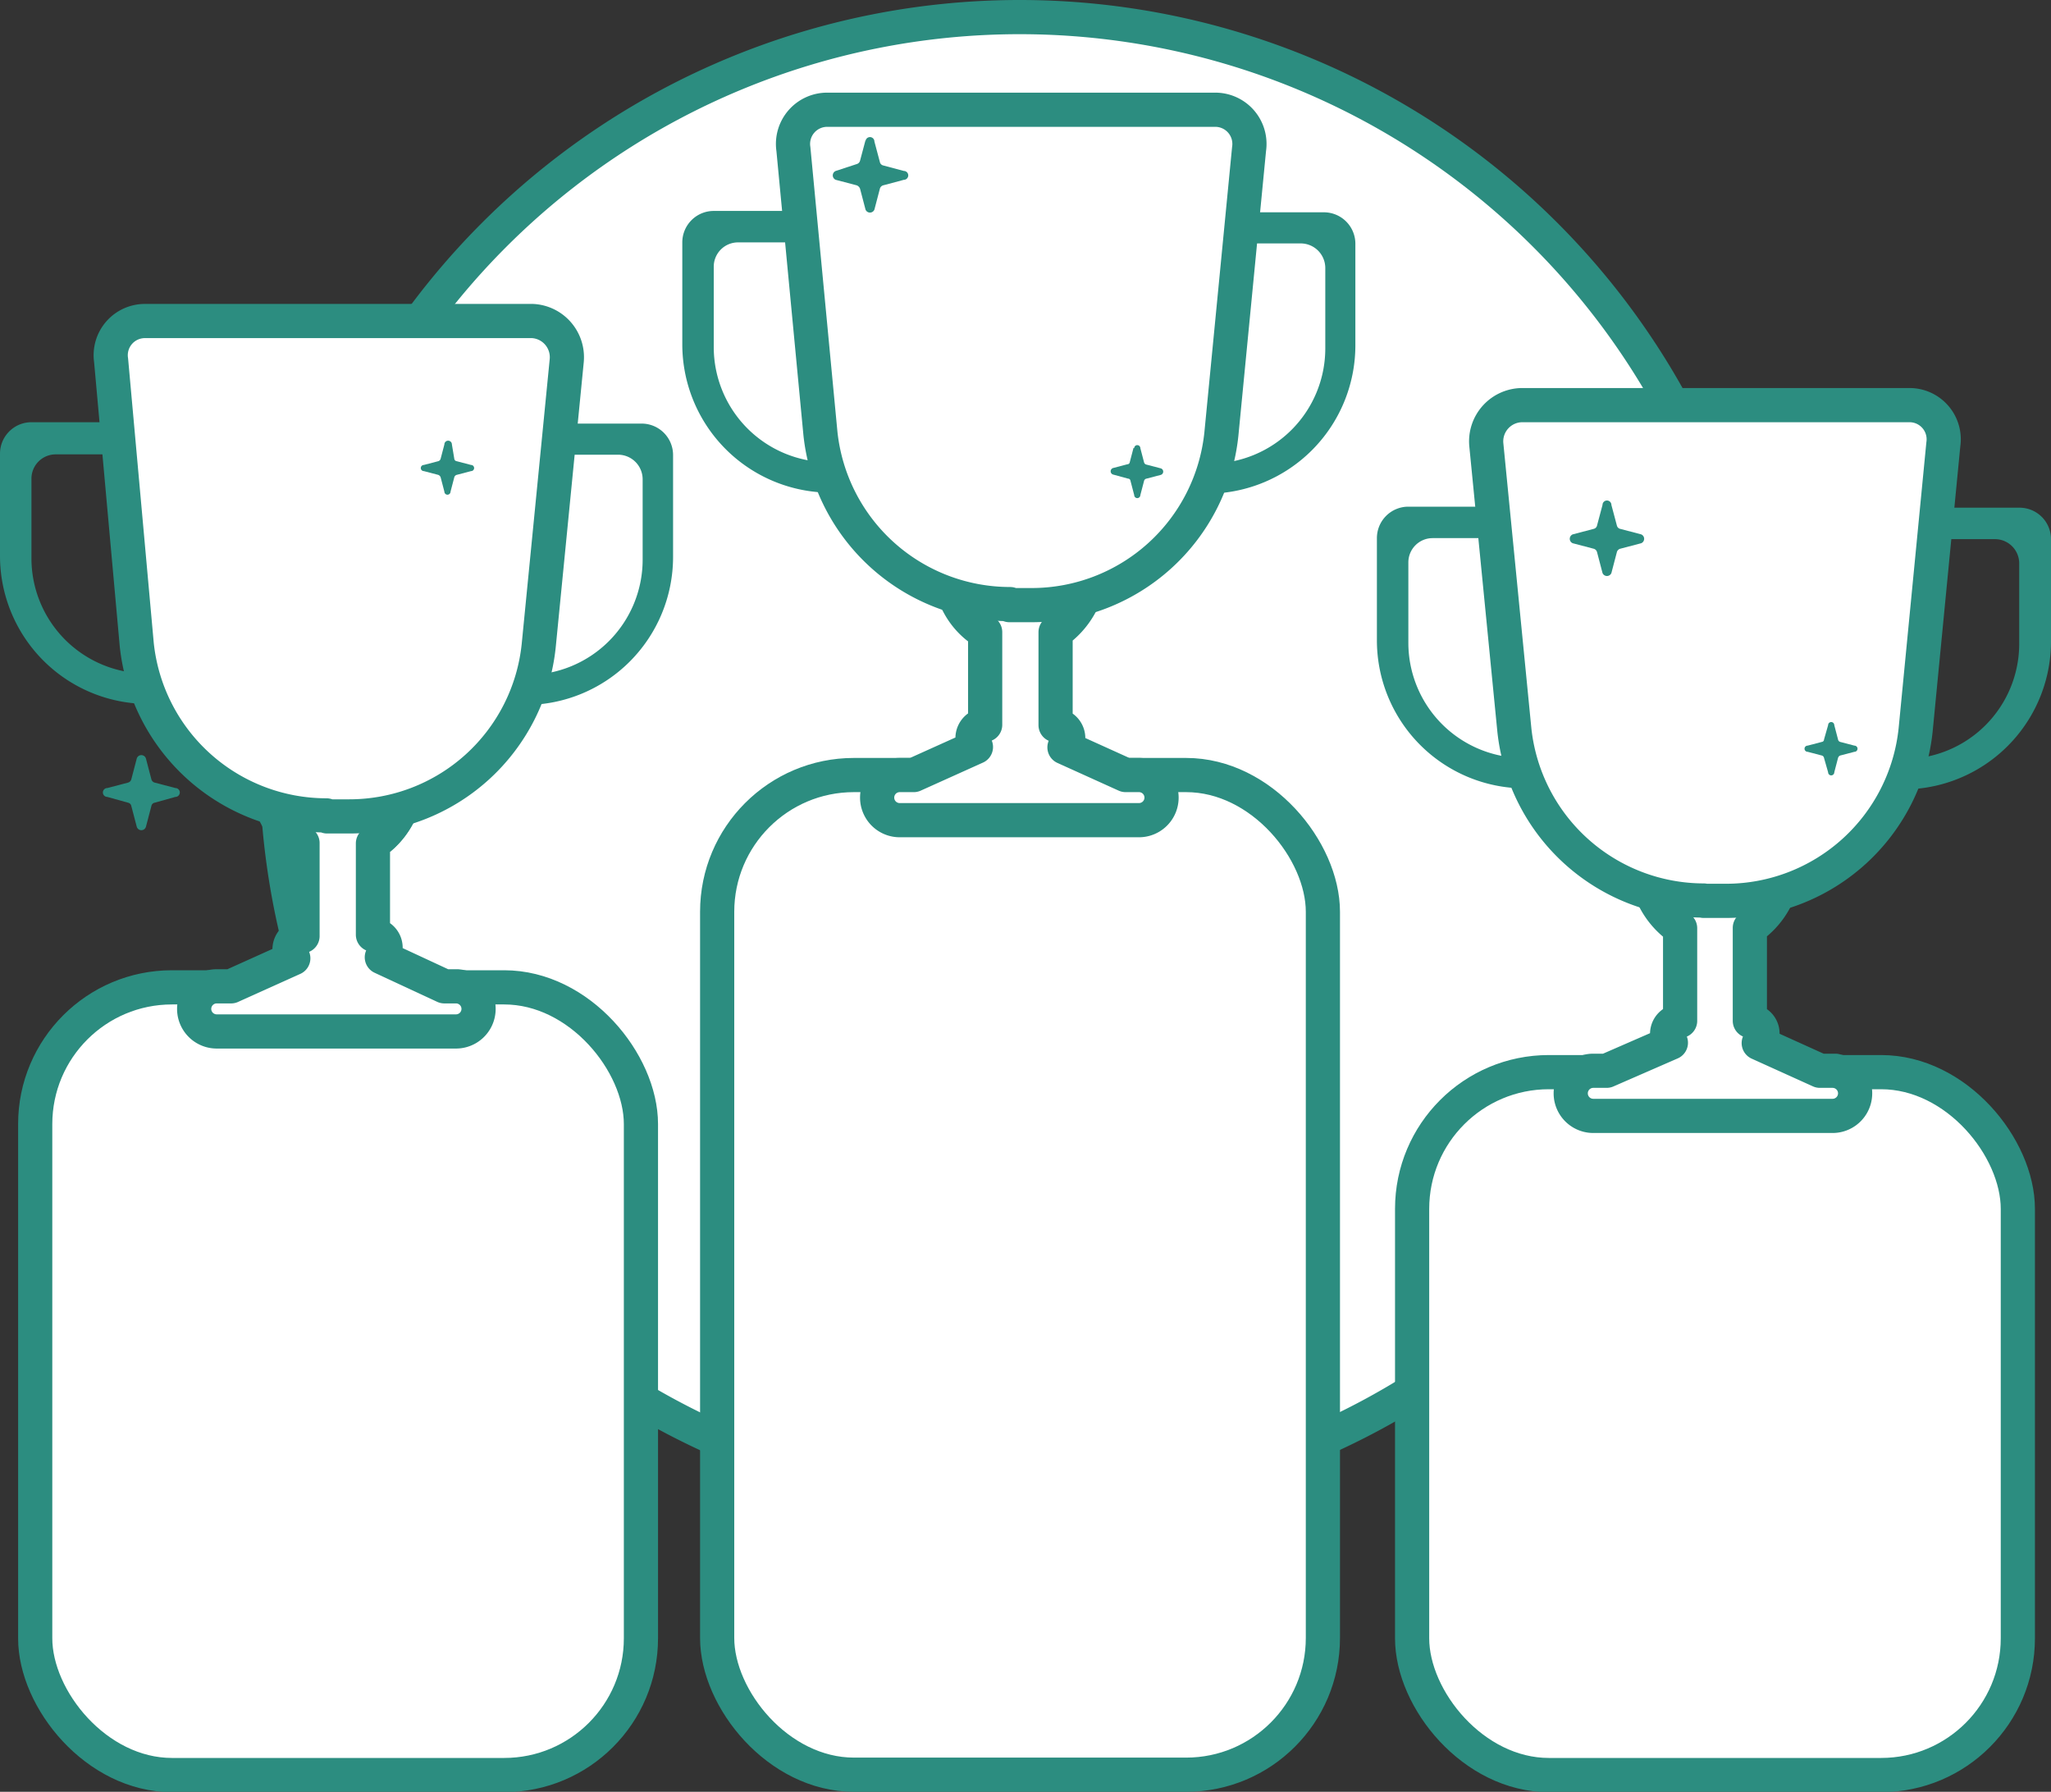 <svg xmlns="http://www.w3.org/2000/svg" viewBox="0 0 60 52.41"><rect x="0" y="0" width="60" height="52.41" fill="#333333" stroke="none"/><defs><style>.cls-1{fill:#fff;stroke:#2c8d80;stroke-linecap:round;stroke-linejoin:round;}.cls-2{fill:#2c8d80;}</style></defs><g id="图层_2" data-name="图层 2"><g id="图层_4" data-name="图层 4"><path class="cls-1" d="M29.82.5A21.74,21.74,0,1,1,8.09,22.24,21.74,21.74,0,0,1,29.82.5"/><rect class="cls-1" x="1.03" y="28.88" width="17.72" height="23.04" rx="4"/><path class="cls-1" d="M9.87,25h0a2.13,2.13,0,0,0,2-2c0-.46.37-1.81.37-1.81a.22.22,0,0,0-.23-.22H7.69a.22.22,0,0,0-.23.22s.33,1.35.38,1.81a2.12,2.12,0,0,0,2,2"/><path class="cls-1" d="M13.38,28.85H13L11.17,28a.39.39,0,0,0,.11-.28.38.38,0,0,0-.37-.38V24.67a2.28,2.28,0,0,0,1-1.73c.05-.46.38-1.81.38-1.81a.22.22,0,0,0-.23-.22H7.71a.22.22,0,0,0-.23.22s.33,1.35.37,1.81a2.34,2.34,0,0,0,1,1.72v2.72a.39.39,0,0,0-.38.38.41.41,0,0,0,.11.27l-1.82.82H6.34a.66.66,0,0,0,0,1.32h7a.66.66,0,0,0,0-1.32Z"/><path class="cls-2" d="M11.45,13.26V19.7a.93.93,0,0,0,.92.92h3a4.33,4.33,0,0,0,4.32-4.32v-3a.92.92,0,0,0-.92-.91H12.37a.92.92,0,0,0-.92.91m.92.72a.72.72,0,0,1,.72-.72h5a.72.72,0,0,1,.71.72v2.36a3.37,3.37,0,0,1-3.36,3.36H13.09a.72.72,0,0,1-.72-.72Z"/><path class="cls-2" d="M7.35,12.35H.92a.92.92,0,0,0-.92.92v3a4.33,4.33,0,0,0,4.32,4.32h3a.92.92,0,0,0,.92-.92V13.27a.92.92,0,0,0-.92-.92m0,6.63a.71.71,0,0,1-.71.72H4.28A3.37,3.37,0,0,1,.92,16.34V14a.71.71,0,0,1,.71-.71h5a.71.71,0,0,1,.71.71Z"/><path class="cls-1" d="M9.69,12.9a3,3,0,1,1-3,3,3.06,3.06,0,0,1,3.05-3"/><path class="cls-1" d="M9.69,12.9a3,3,0,1,1-3,3,3.06,3.06,0,0,1,3.05-3"/><path class="cls-1" d="M9.57,23.88h.65a5.57,5.57,0,0,0,5.54-5l.82-8.34a1.06,1.06,0,0,0-1-1.15H4.25a1,1,0,0,0-1,1.15L4,18.85a5.58,5.58,0,0,0,5.55,5"/><path class="cls-2" d="M4,22.19l-.16.61a.14.14,0,0,1-.09.09l-.61.16a.13.13,0,0,0,0,.26l.61.17a.12.12,0,0,1,.09.09l.16.61a.14.14,0,0,0,.27,0l.16-.61a.12.12,0,0,1,.09-.09l.61-.17a.13.13,0,0,0,0-.26l-.61-.16a.14.14,0,0,1-.09-.09l-.16-.61a.14.14,0,0,0-.27,0"/><path class="cls-2" d="M13,13l-.11.42a.1.1,0,0,1-.07.07l-.42.11a.09.09,0,0,0,0,.18l.42.11a.12.12,0,0,1,.07.07l.11.42a.09.09,0,0,0,.18,0l.11-.42a.1.1,0,0,1,.07-.07l.42-.11a.09.09,0,0,0,0-.18l-.42-.11a.08.08,0,0,1-.07-.07L13.22,13A.09.09,0,0,0,13,13"/><rect class="cls-1" x="20.98" y="22.67" width="17.72" height="29.24" rx="4"/><rect class="cls-1" x="41.31" y="31.36" width="17.72" height="20.56" rx="4"/><path class="cls-1" d="M29.83,18.8h0a2.13,2.13,0,0,0,2-2c.05-.46.38-1.8.38-1.8a.23.23,0,0,0-.23-.23H27.65a.23.23,0,0,0-.23.23s.33,1.34.38,1.8a2.12,2.12,0,0,0,2,2"/><path class="cls-1" d="M33.34,22.67h-.41l-1.79-.81a.44.44,0,0,0,.11-.27.38.38,0,0,0-.37-.38V18.49a2.34,2.34,0,0,0,1-1.73c0-.46.37-1.8.37-1.8a.22.22,0,0,0-.22-.23H27.67a.23.23,0,0,0-.23.23s.33,1.34.38,1.8a2.33,2.33,0,0,0,1,1.73V21.2a.39.39,0,0,0-.37.39.4.4,0,0,0,.1.26l-1.82.82h-.41a.66.66,0,1,0,0,1.32h7a.66.66,0,1,0,0-1.32Z"/><path class="cls-2" d="M31.42,7.08v6.44a.92.92,0,0,0,.91.92h3a4.34,4.34,0,0,0,4.32-4.32v-3a.92.92,0,0,0-.92-.91H32.33a.91.91,0,0,0-.91.91m.91.72a.73.73,0,0,1,.72-.72h5a.72.72,0,0,1,.72.72v2.36a3.37,3.37,0,0,1-3.36,3.36H33.05a.72.72,0,0,1-.72-.72Z"/><path class="cls-2" d="M27.31,6.17H20.88a.92.92,0,0,0-.92.92v3a4.34,4.34,0,0,0,4.32,4.32h3a.92.92,0,0,0,.91-.92V7.09a.92.92,0,0,0-.92-.92m0,6.63a.71.71,0,0,1-.71.72H24.24a3.37,3.37,0,0,1-3.36-3.36V7.8a.71.71,0,0,1,.72-.71h5a.72.72,0,0,1,.72.71v5Z"/><path class="cls-1" d="M29.65,6.72a3.05,3.05,0,1,1-3,3.05,3,3,0,0,1,3-3"/><path class="cls-1" d="M29.65,6.72a3.05,3.05,0,1,1-3,3.05,3,3,0,0,1,3-3"/><path class="cls-1" d="M29.53,17.7h.65a5.58,5.58,0,0,0,5.55-5l.81-8.34a1,1,0,0,0-1-1.15H24.21a1,1,0,0,0-1,1.15L24,12.67a5.58,5.58,0,0,0,5.55,5"/><path class="cls-2" d="M25.32,4.1l-.16.6a.14.14,0,0,1-.1.1L24.45,5a.14.14,0,0,0,0,.26l.61.16a.17.17,0,0,1,.1.1l.16.61a.14.14,0,0,0,.26,0l.16-.61a.14.14,0,0,1,.1-.1l.6-.16a.13.13,0,0,0,0-.26l-.6-.16a.13.13,0,0,1-.1-.1l-.16-.6a.13.13,0,0,0-.26,0"/><path class="cls-2" d="M33.16,13.1l-.11.42a.07.07,0,0,1-.07.06l-.42.11a.1.1,0,0,0,0,.19L33,14a.07.07,0,0,1,.07.06l.11.42a.09.09,0,0,0,.18,0l.11-.42a.09.09,0,0,1,.07-.06l.42-.11a.1.1,0,0,0,0-.19l-.42-.11a.09.09,0,0,1-.07-.06l-.11-.42a.09.09,0,0,0-.18,0"/><path class="cls-1" d="M53.69,31.32h-.45l-1.79-.81a.39.39,0,0,0,.11-.27.37.37,0,0,0-.37-.38V27.14a2.31,2.31,0,0,0,1-1.73c0-.46.38-1.8.38-1.8a.23.23,0,0,0-.23-.23H48a.23.23,0,0,0-.23.23s.33,1.34.38,1.8a2.32,2.32,0,0,0,1,1.74v2.71a.38.38,0,0,0-.38.38.36.36,0,0,0,.11.26L47,31.32h-.39a.66.66,0,1,0,0,1.32h7a.66.66,0,1,0,0-1.32Z"/><path class="cls-2" d="M51.73,15.74v6.43a.92.92,0,0,0,.92.92h3A4.33,4.33,0,0,0,60,18.77v-3a.92.92,0,0,0-.92-.92H52.65a.92.92,0,0,0-.92.92m.92.71a.71.71,0,0,1,.71-.71h5a.71.71,0,0,1,.71.71v2.36a3.37,3.37,0,0,1-3.36,3.36H53.36a.71.71,0,0,1-.71-.72v-5Z"/><path class="cls-2" d="M47.63,14.82H41.2a.92.92,0,0,0-.92.92v3a4.33,4.33,0,0,0,4.32,4.32h3a.93.93,0,0,0,.92-.92V15.74a.92.92,0,0,0-.92-.92m0,6.63a.72.72,0,0,1-.72.72H44.56a3.37,3.37,0,0,1-3.36-3.36V16.45a.71.71,0,0,1,.71-.71h5a.71.71,0,0,1,.72.71Z"/><path class="cls-1" d="M50,15.37a3.06,3.06,0,1,1-3.06,3.05A3.06,3.06,0,0,1,50,15.37"/><path class="cls-1" d="M50,15.37a3.06,3.06,0,1,1-3.06,3.05A3.06,3.06,0,0,1,50,15.37"/><path class="cls-1" d="M49.84,26.35h.66a5.58,5.58,0,0,0,5.54-5L56.85,13a1,1,0,0,0-1-1.15H44.53A1.06,1.06,0,0,0,43.48,13l.82,8.34a5.58,5.58,0,0,0,5.54,5"/><path class="cls-2" d="M46.88,14.77l-.16.6a.13.13,0,0,1-.1.1l-.61.16a.14.14,0,0,0,0,.26l.61.16a.14.14,0,0,1,.1.1l.16.61a.14.14,0,0,0,.26,0l.16-.61a.14.14,0,0,1,.1-.1l.61-.16a.14.14,0,0,0,0-.26l-.61-.16a.13.13,0,0,1-.1-.1l-.16-.6a.13.13,0,0,0-.26,0"/><path class="cls-2" d="M53.48,21.21l-.12.42a.07.07,0,0,1-.06.07l-.42.11a.09.09,0,0,0,0,.18l.42.11a.09.09,0,0,1,.06.07l.12.42a.09.09,0,0,0,.18,0l.11-.42a.11.11,0,0,1,.06-.07l.42-.11a.09.09,0,0,0,0-.18l-.42-.11a.09.09,0,0,1-.06-.07l-.11-.42a.09.09,0,0,0-.18,0"/></g></g></svg>